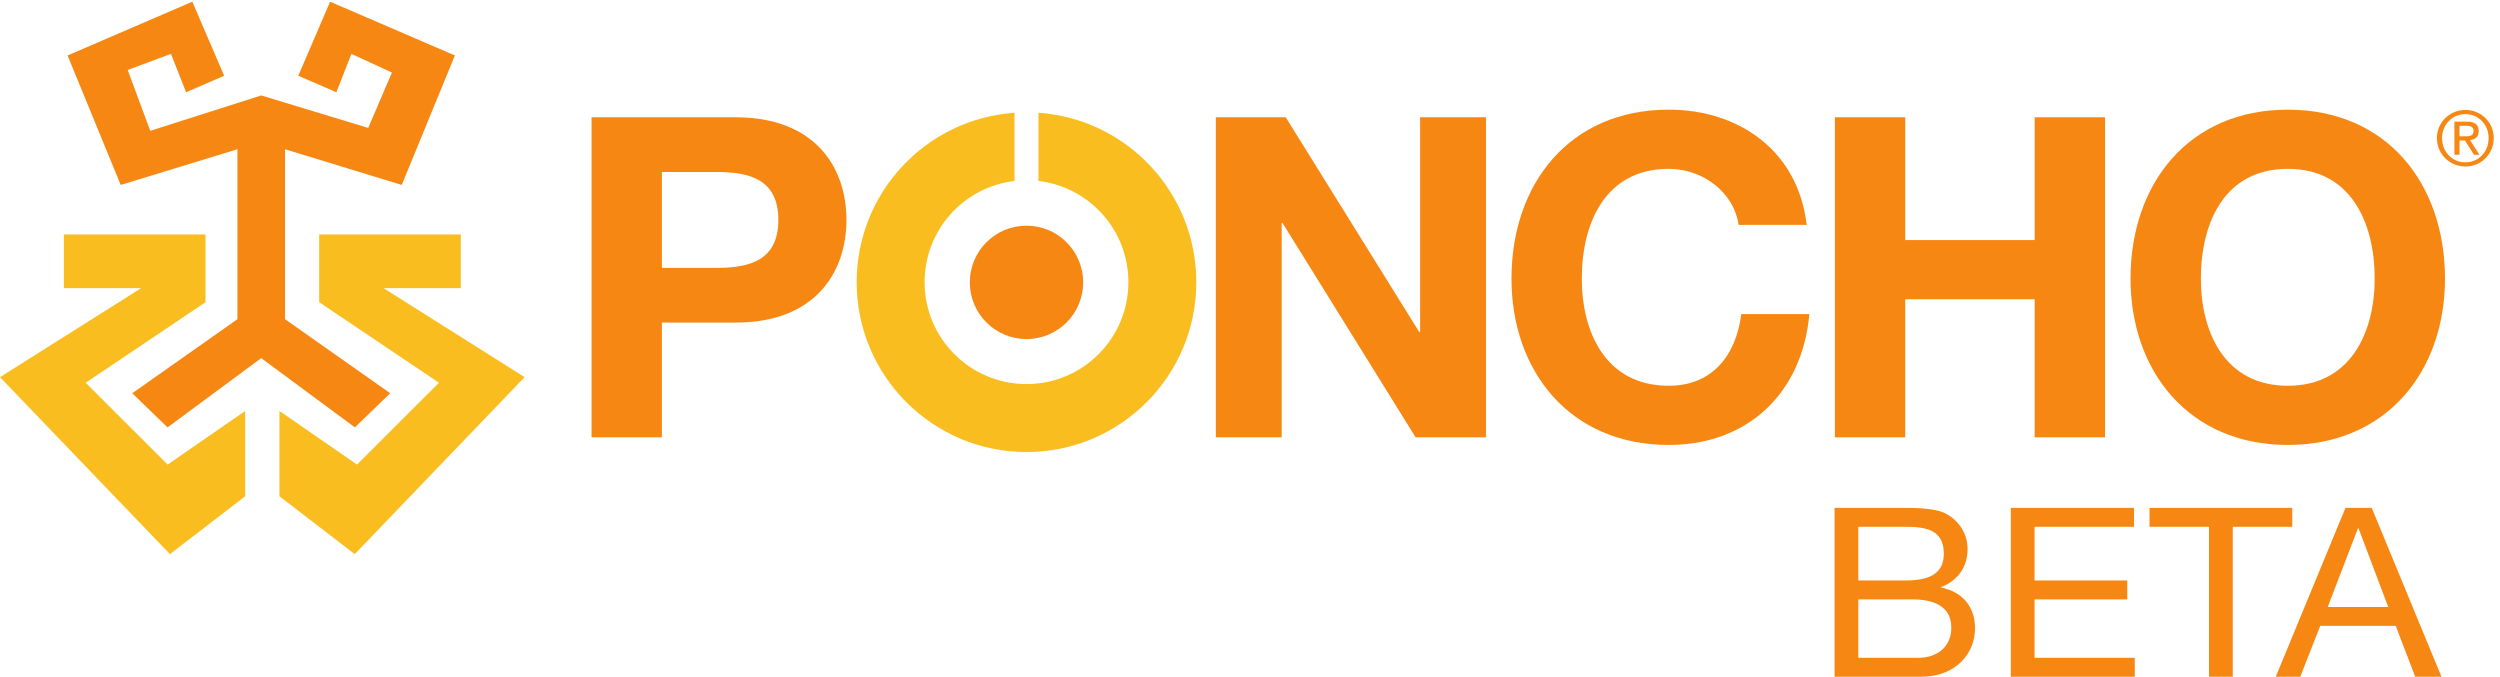 <?xml version="1.0" encoding="UTF-8" standalone="no"?>
<!-- Created with Inkscape (http://www.inkscape.org/) -->

<svg
   version="1.1"
   id="svg1"
   width="755.907"
   height="204.627"
   viewBox="0 0 755.907 204.627"
   sodipodi:docname="BrandLogo_DCS-CP_PONCHO-BETA_print_CMYK.eps"
   xmlns:inkscape="http://www.inkscape.org/namespaces/inkscape"
   xmlns:sodipodi="http://sodipodi.sourceforge.net/DTD/sodipodi-0.dtd"
   xmlns="http://www.w3.org/2000/svg"
   xmlns:svg="http://www.w3.org/2000/svg">
  <defs
     id="defs1" />
  <sodipodi:namedview
     id="namedview1"
     pagecolor="#ffffff"
     bordercolor="#000000"
     borderopacity="0.25"
     inkscape:showpageshadow="2"
     inkscape:pageopacity="0.0"
     inkscape:pagecheckerboard="0"
     inkscape:deskcolor="#d1d1d1">
    <inkscape:page
       x="0"
       y="0"
       inkscape:label="1"
       id="page1"
       width="755.907"
       height="204.627"
       margin="0"
       bleed="0" />
  </sodipodi:namedview>
  <g
     id="g1"
     inkscape:groupmode="layer"
     inkscape:label="1">
    <g
       id="group-R5">
      <path
         id="path2"
         d="M 1504.75,929.543 H 1629 c 74.32,0 140.52,16.301 140.52,108.997 0,92.73 -66.2,109.04 -140.52,109.04 h -124.25 z m -159.89,342.347 h 327.92 c 181.27,0 251.54,-115.12 251.54,-233.35 0,-118.192 -70.27,-233.317 -251.54,-233.317 H 1504.75 V 544.344 h -159.89 v 727.546"
         style="fill:#f68712;fill-opacity:1;fill-rule:nonzero;stroke:none"
         transform="matrix(0.133,0,0,-0.133,0,204.627)" />
      <path
         id="path3"
         d="m 2764.1,1271.89 h 158.88 l 303.47,-488.054 h 2.03 v 488.054 h 149.68 V 544.344 H 3218.28 L 2915.8,1031.43 h -2 V 544.344 h -149.7 v 727.546"
         style="fill:#f68712;fill-opacity:1;fill-rule:nonzero;stroke:none"
         transform="matrix(0.133,0,0,-0.133,0,204.627)" />
      <path
         id="path4"
         d="m 3952.49,1027.36 c -10.17,72.33 -79.39,127.34 -158.81,127.34 -143.63,0 -197.61,-122.23 -197.61,-249.649 0,-121.215 53.98,-243.5 197.61,-243.5 97.74,0 152.78,67.234 164.96,163.047 h 154.77 C 4097.11,643.219 3971.88,527.02 3793.68,527.02 c -225.08,0 -357.47,168.144 -357.47,378.031 0,216.049 132.39,384.189 357.47,384.189 159.88,0 294.27,-93.73 313.6,-261.88 h -154.79"
         style="fill:#f68712;fill-opacity:1;fill-rule:nonzero;stroke:none"
         transform="matrix(0.133,0,0,-0.133,0,204.627)" />
      <path
         id="path5"
         d="m 4171.48,1271.89 h 159.91 V 992.711 h 294.25 v 279.179 h 159.91 V 544.344 H 4625.64 V 858.211 H 4331.39 V 544.344 h -159.91 v 727.546"
         style="fill:#f68712;fill-opacity:1;fill-rule:nonzero;stroke:none"
         transform="matrix(0.133,0,0,-0.133,0,204.627)" />
      <path
         id="path6"
         d="m 5201.02,661.551 c 143.59,0 197.58,122.285 197.58,243.5 0,127.419 -53.99,249.649 -197.58,249.649 -143.59,0 -197.55,-122.23 -197.55,-249.649 0,-121.215 53.96,-243.5 197.55,-243.5 z m 0,627.689 c 225.09,0 357.45,-168.14 357.45,-384.189 0,-209.887 -132.36,-378.031 -357.45,-378.031 -225.03,0 -357.46,168.144 -357.46,378.031 0,216.049 132.43,384.189 357.46,384.189"
         style="fill:#f68712;fill-opacity:1;fill-rule:nonzero;stroke:none"
         transform="matrix(0.133,0,0,-0.133,0,204.627)" />
      <path
         id="path7"
         d="m 5591.5,1228.55 h 12.21 c 10.27,0 19.76,0.54 19.76,12.43 0,9.95 -8.6,11.52 -16.54,11.52 h -15.43 z m -11.68,33.43 h 29.02 c 17.85,0 26.25,-7.02 26.25,-21.53 0,-13.53 -8.5,-19.2 -19.77,-20.39 l 21.49,-33.24 h -12.46 l -20.52,32.33 h -12.33 v -32.33 h -11.68 z m 25.08,-92.51 c 29.72,0 52.74,23.72 52.74,55.19 0,30.75 -23.02,54.48 -52.74,54.48 -30.04,0 -53.07,-23.73 -53.07,-54.48 0,-31.47 23.03,-55.19 53.07,-55.19 z m 0,119.17 c 35.03,0 64.4,-27.72 64.4,-63.98 0,-36.96 -29.37,-64.68 -64.4,-64.68 -35.24,0 -64.77,27.72 -64.77,64.68 0,36.26 29.53,63.98 64.77,63.98"
         style="fill:#f68712;fill-opacity:1;fill-rule:nonzero;stroke:none"
         transform="matrix(0.133,0,0,-0.133,0,204.627)" />
      <path
         id="path8"
         d="M 0,681.141 386.313,278.781 557.406,410.309 V 604.227 L 381.07,482.371 194.816,668.434 467.23,851.551 V 1005.59 H 145.191 V 883.543 H 320.938 L 0,681.141"
         style="fill:#fabd1f;fill-opacity:1;fill-rule:nonzero;stroke:none"
         transform="matrix(0.133,0,0,-0.133,0,204.627)" />
      <path
         id="path9"
         d="m 593.945,1321.61 -252.363,-80.48 -51.316,138.43 98.457,36.49 34.297,-87.17 86.601,37.43 -72.371,168.37 -283.641,-122.22 120.797,-294.36 265.399,81.2 V 812.938 L 300.668,644.539 380.895,566.91 593.836,724.383 806.828,566.91 887.074,644.539 647.922,812.938 V 1199.3 l 265.394,-81.2 120.854,294.36 -283.721,122.22 -72.363,-168.37 86.617,-37.43 34.242,87.17 92.086,-42.37 -53.961,-126.01 -243.125,73.94"
         style="fill:#f68712;fill-opacity:1;fill-rule:nonzero;stroke:none"
         transform="matrix(0.133,0,0,-0.133,0,204.627)" />
      <path
         id="path10"
         d="M 635.305,604.227 811.652,482.371 997.934,668.434 725.582,851.551 V 1005.59 H 1047.53 V 883.543 H 871.77 L 1192.65,681.141 806.445,278.781 635.305,410.309 v 193.918"
         style="fill:#fabd1f;fill-opacity:1;fill-rule:nonzero;stroke:none"
         transform="matrix(0.133,0,0,-0.133,0,204.627)" />
      <path
         id="path11"
         d="m 2360.89,1282.23 v -155.05 c 115.09,-13.5 204.39,-111.32 204.39,-230.055 0,-127.977 -103.7,-231.727 -231.65,-231.727 -127.93,0 -231.64,103.75 -231.64,231.727 0,118.735 89.3,216.555 204.39,230.055 v 155.05 c -200.5,-14 -358.83,-181.01 -358.83,-385.113 0,-213.281 172.86,-386.195 386.08,-386.195 213.24,0 386.09,172.914 386.09,386.195 0,204.103 -158.33,371.113 -358.83,385.113"
         style="fill:#fabd1f;fill-opacity:1;fill-rule:nonzero;stroke:none"
         transform="matrix(0.133,0,0,-0.133,0,204.627)" />
      <path
         id="path12"
         d="m 2462.5,896.59 c 0,-71.192 -57.7,-128.899 -128.87,-128.899 -71.16,0 -128.86,57.707 -128.86,128.899 0,71.176 57.7,128.89 128.86,128.89 71.17,0 128.87,-57.714 128.87,-128.89"
         style="fill:#f68712;fill-opacity:1;fill-rule:nonzero;stroke:none"
         transform="matrix(0.133,0,0,-0.133,0,204.627)" />
      <path
         id="path13"
         d="m 4224.71,43.031 h 135.24 c 46.59,0 76.14,26.879 76.14,68.84 0,50.008 -42.61,63.988 -88.07,63.988 h -123.31 z m 0,175.86 h 107.97 c 61.36,0 86.37,20.968 86.37,61.308 0,53.242 -39.78,60.77 -86.37,60.77 h -107.97 z m -53.99,165.097 h 147.18 c 35.8,0 82.96,0 107.4,-13.988 26.71,-15.059 47.74,-42.48 47.74,-80.121 0,-40.867 -22.74,-71.527 -60.25,-86.051 v -1.066 c 50.01,-9.692 77.29,-45.184 77.29,-92.512 C 4490.08,53.781 4447.46,0 4366.77,0 h -196.05 v 383.988"
         style="fill:#f68712;fill-opacity:1;fill-rule:nonzero;stroke:none"
         transform="matrix(0.133,0,0,-0.133,0,204.627)" />
      <path
         id="path14"
         d="m 4571.35,383.988 h 280.14 V 340.969 H 4625.33 V 218.891 h 210.82 V 175.859 H 4625.33 V 43.031 H 4853.2 V 0 h -281.85 v 383.988"
         style="fill:#f68712;fill-opacity:1;fill-rule:nonzero;stroke:none"
         transform="matrix(0.133,0,0,-0.133,0,204.627)" />
      <path
         id="path15"
         d="m 5021.96,340.969 h -135.24 v 43.019 H 5211.2 V 340.969 H 5075.95 V 0 h -53.99 v 340.969"
         style="fill:#f68712;fill-opacity:1;fill-rule:nonzero;stroke:none"
         transform="matrix(0.133,0,0,-0.133,0,204.627)" />
      <path
         id="path16"
         d="m 5291.88,158.648 h 137.52 l -67.62,179.09 h -1.14 z m 40.36,225.34 h 59.65 L 5550.44,0 h -59.67 l -44.31,115.629 H 5274.83 L 5229.38,0 h -55.69 l 158.55,383.988"
         style="fill:#f68712;fill-opacity:1;fill-rule:nonzero;stroke:none"
         transform="matrix(0.133,0,0,-0.133,0,204.627)" />
    </g>
  </g>
</svg>
